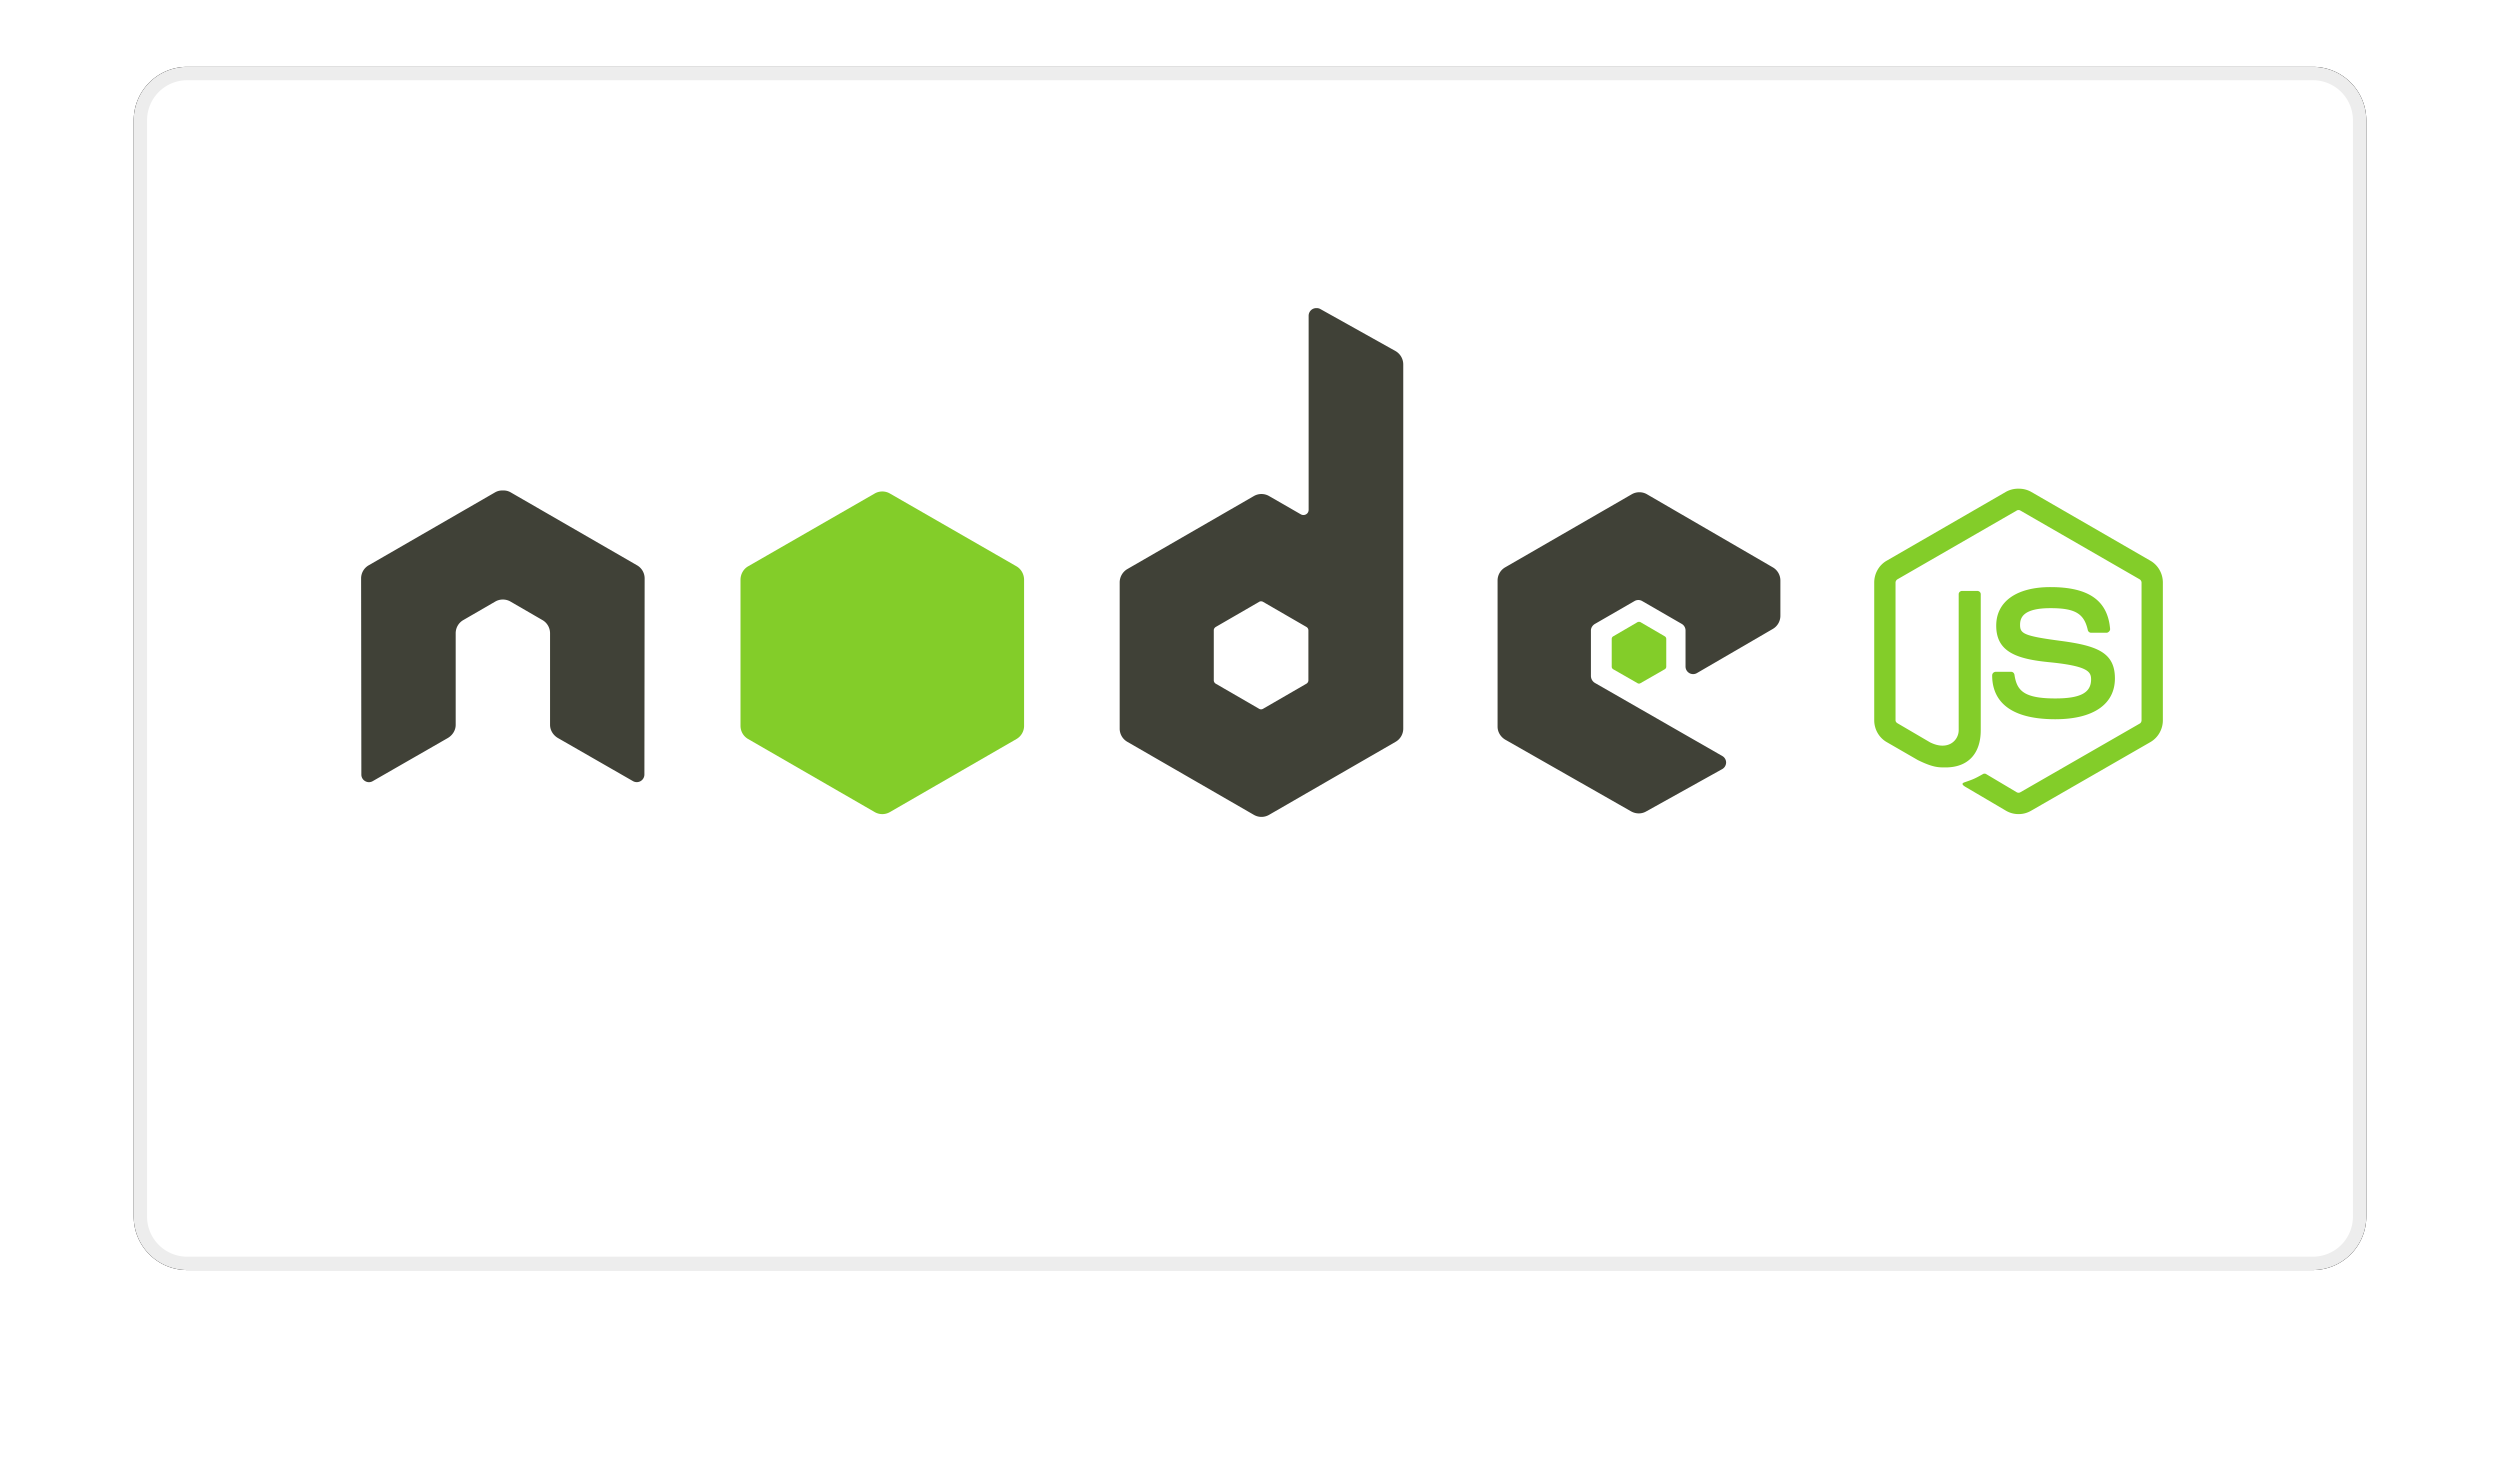 <svg xmlns="http://www.w3.org/2000/svg" xmlns:xlink="http://www.w3.org/1999/xlink" width="187" height="110"><defs><filter x="-10.5%" y="-13.9%" width="121%" height="138.9%" filterUnits="objectBoundingBox" id="a"><feGaussianBlur stdDeviation="5"></feGaussianBlur></filter><path d="M4 0h159a4 4 0 014 4v82a4 4 0 01-4 4H4a4 4 0 01-4-4V4a4 4 0 014-4z" id="b"></path></defs><g fill="none" fill-rule="evenodd"><g transform="translate(10 5)"><use fill="#000" filter="url(#a)" xlink:href="#b"></use><path stroke="#EDEDED" d="M4 .5A3.5 3.5 0 00.5 4v82A3.5 3.5 0 004 89.5h159a3.5 3.5 0 003.5-3.5V4A3.5 3.5 0 00163 .5H4z" stroke-linejoin="square" fill="#FFF"></path></g><g fill-rule="nonzero"><g fill="#83CD29"><path d="M150.987 36.554a1.87 1.87 0 00-.93.228l-8.935 5.16c-.578.333-.93.962-.93 1.632v10.301c0 .67.352 1.298.93 1.632l2.333 1.347c1.134.558 1.552.55 2.068.55 1.679 0 2.637-1.019 2.637-2.789V44.446c0-.143-.124-.246-.265-.246h-1.12c-.143 0-.265.103-.265.246v10.17c0 .784-.818 1.573-2.144.91l-2.428-1.423c-.086-.047-.152-.13-.152-.228V43.574a.3.3 0 01.152-.247l8.916-5.14a.263.263 0 01.266 0l8.916 5.14a.303.303 0 01.152.247v10.302c0 .098-.05.199-.133.246l-8.935 5.141a.275.275 0 01-.266 0l-2.296-1.366a.239.239 0 00-.227 0c-.634.36-.753.401-1.347.607-.147.051-.369.13.076.38l2.997 1.764c.283.163.604.248.93.247.326.002.647-.083.93-.247l8.935-5.141c.578-.336.93-.963.93-1.631V43.574c0-.67-.352-1.297-.93-1.631l-8.936-5.16a1.86 1.86 0 00-.93-.228z"></path><path d="M153.377 43.915c-2.544 0-4.06 1.083-4.06 2.884 0 1.953 1.504 2.49 3.946 2.732 2.922.286 3.15.715 3.15 1.29 0 .997-.796 1.423-2.675 1.423-2.362 0-2.88-.59-3.055-1.765-.02-.126-.117-.227-.246-.227h-1.158a.271.271 0 00-.265.265c0 1.504.818 3.282 4.724 3.282 2.827 0 4.458-1.11 4.458-3.054 0-1.928-1.317-2.445-4.06-2.808-2.771-.366-3.035-.546-3.035-1.195 0-.536.224-1.252 2.276-1.252 1.834 0 2.511.395 2.789 1.632a.26.26 0 00.246.208h1.158c.071 0 .14-.044.19-.095.048-.054.082-.116.076-.19-.18-2.128-1.6-3.13-4.459-3.13z"></path></g><path d="M98.456 23.047c-.1 0-.198.026-.285.076a.575.575 0 00-.285.493v14.513c0 .142-.066.27-.19.341a.396.396 0 01-.398 0l-2.371-1.365a1.136 1.136 0 00-1.138 0l-9.467 5.463a1.166 1.166 0 00-.57 1.006V54.5c0 .408.216.782.57.987l9.467 5.463a1.13 1.13 0 001.138 0l9.466-5.463c.353-.203.57-.58.57-.987V27.26c0-.417-.225-.801-.588-1.006l-5.635-3.15a.555.555 0 00-.284-.056zm-60.898 13.64a1.07 1.07 0 00-.512.133l-9.467 5.464c-.353.202-.57.579-.569.986l.019 14.665a.56.56 0 00.284.493.553.553 0 00.57 0l5.615-3.225c.356-.211.588-.579.588-.986v-6.849c0-.409.215-.784.57-.987l2.39-1.384c.172-.1.369-.153.569-.152.195 0 .395.049.569.152l2.39 1.384c.354.203.571.58.57.987v6.848c0 .408.234.778.588.987l5.615 3.225a.57.57 0 00.854-.493l.018-14.665a1.129 1.129 0 00-.569-.986l-9.466-5.464a1.063 1.063 0 00-.512-.133h-.114zm85.067.133c-.198 0-.392.05-.57.152l-9.466 5.464c-.353.203-.57.579-.57.986v10.927c0 .411.232.784.589.987l9.39 5.35c.348.198.771.213 1.12.018l5.691-3.168a.575.575 0 00.304-.493.56.56 0 00-.285-.493l-9.523-5.464a.613.613 0 01-.304-.512v-3.415c0-.204.127-.391.304-.493l2.96-1.708a.568.568 0 01.569 0l2.959 1.708a.57.57 0 01.285.493v2.694a.567.567 0 00.853.493l5.673-3.3a1.14 1.14 0 00.569-.987v-2.637c0-.407-.216-.782-.57-.986l-9.409-5.464a1.13 1.13 0 00-.57-.152zM94.32 44.978c.05 0 .107.012.151.037l3.245 1.878a.295.295 0 01.152.247v3.756a.293.293 0 01-.152.247l-3.245 1.878a.287.287 0 01-.284 0l-3.244-1.878a.294.294 0 01-.152-.247V47.14c0-.102.064-.195.152-.247l3.244-1.877a.25.25 0 01.133-.038z" fill="#404137"></path><path d="M65.996 36.763c-.198 0-.393.05-.57.152L55.96 42.36c-.354.203-.57.597-.57 1.005v10.927c0 .41.216.782.57.987l9.467 5.464c.352.204.786.204 1.138 0l9.467-5.464c.352-.203.57-.58.569-.987V43.365c0-.409-.216-.802-.57-1.005l-9.466-5.445a1.13 1.13 0 00-.57-.152zm56.61 9.751c-.038 0-.08 0-.114.02l-1.821 1.062a.221.221 0 00-.114.19v2.086c0 .079.045.15.114.19l1.821 1.043c.068.04.141.04.209 0l1.82-1.043a.223.223 0 00.115-.19v-2.087a.223.223 0 00-.114-.19l-1.821-1.062c-.034-.02-.057-.018-.095-.018z" fill="#83CD29"></path></g></g></svg>